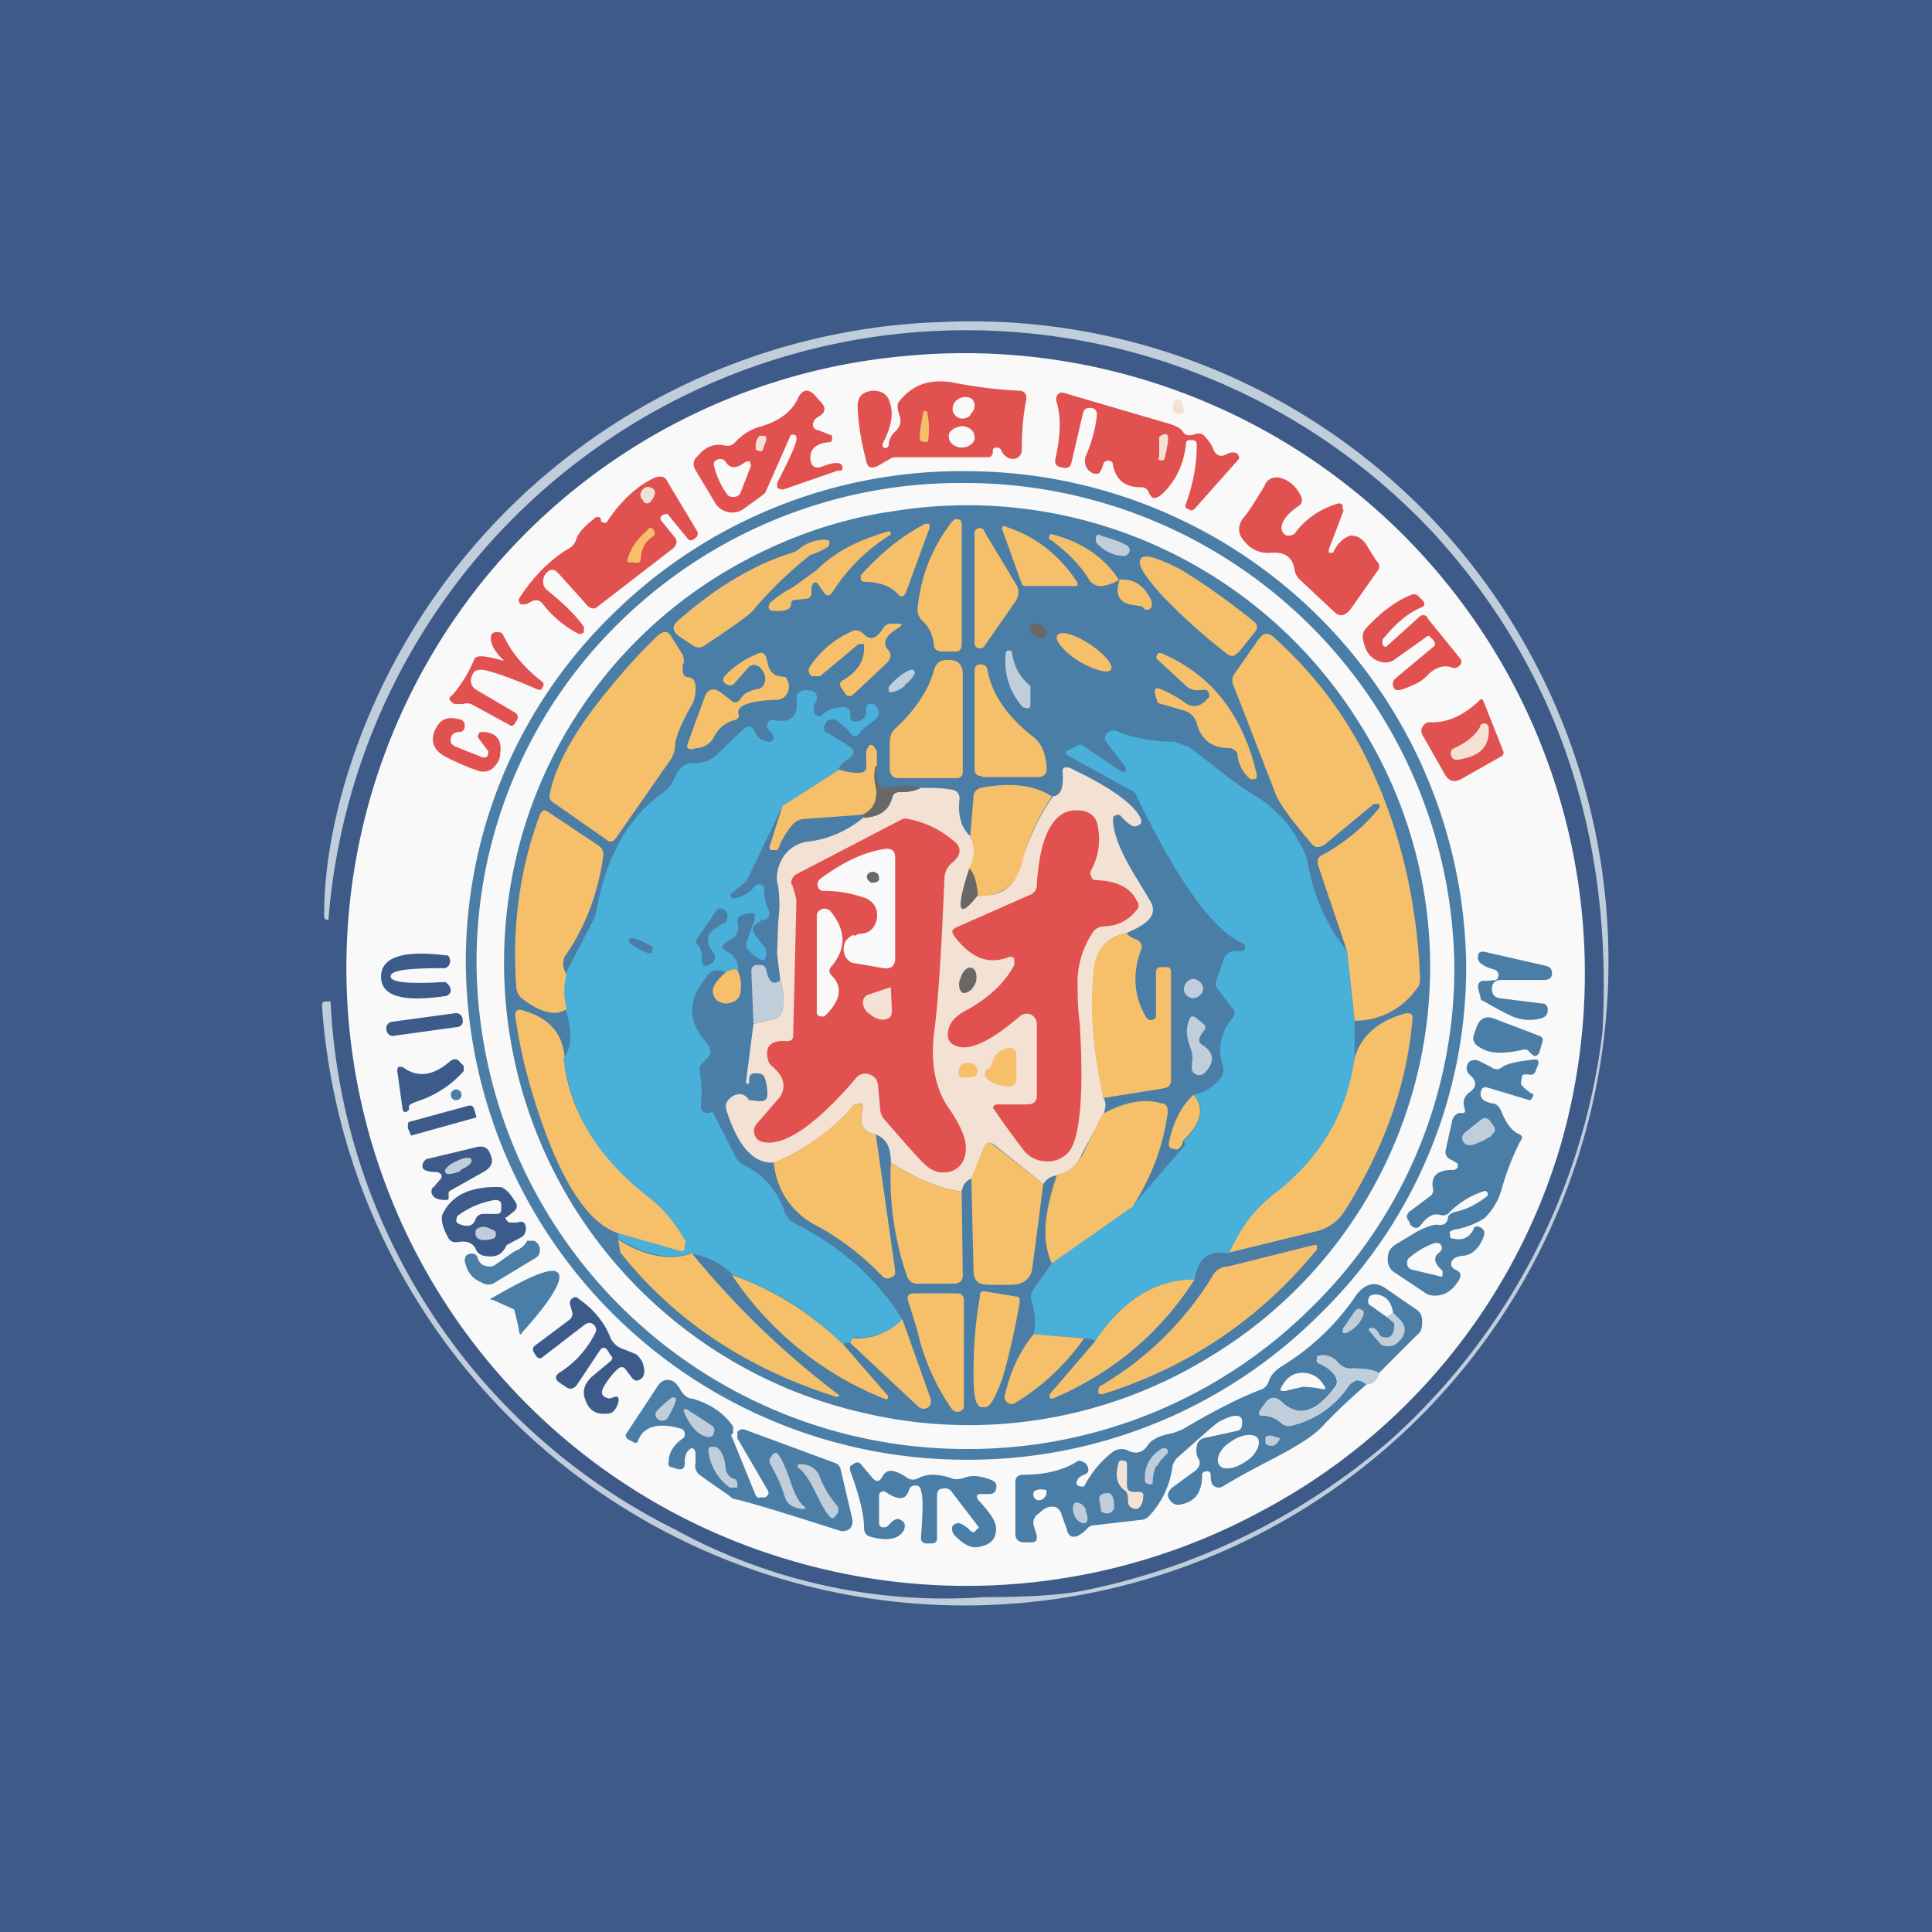 <!-- by TradingView --><svg width="18" height="18" viewBox="0 0 18 18" xmlns="http://www.w3.org/2000/svg"><path fill="#3E5A88" d="M0 0h18v18H0z"/><path d="M3.04 9.33h.04a5.8 5.8 0 0 0 3.21 4.92 5.23 5.23 0 0 0 2.88.63c.41 0 .72-.02.92-.06a6.23 6.23 0 0 0 2.86-1.4 6.08 6.08 0 0 0 1.98-3.81c.1-1.84-.43-3.4-1.59-4.66A5.96 5.96 0 0 0 3.06 8.57c-.03 0-.04-.01-.04-.04 0-.4.07-.82.2-1.26A6 6 0 0 1 8.78 3a5.92 5.92 0 0 1 5.27 2.74A6 6 0 1 1 3 9.37c0-.03.01-.04.04-.04Z" fill="#C0CDDA"/><path d="M8.4 3.32a5.78 5.78 0 0 1 6.14 7.35 5.67 5.67 0 0 1-2.79 3.41 5.77 5.77 0 0 1-4.41.45A5.75 5.75 0 0 1 4.5 5.41a5.71 5.71 0 0 1 3.9-2.09Z" fill="#F9F9F9"/><path d="M9.25 4.19v.03c-.01.03-.02.04-.05.04h-.85a.1.1 0 0 0-.05.01l-.12.07c-.06.03-.1.02-.11-.05a2.27 2.27 0 0 1-.08-.5c0-.1.05-.14.14-.15.08 0 .14.03.16.11.04.11.01.24-.07.39l.01.03c.03.01.04 0 .05-.02 0-.06.03-.1.06-.13a.13.13 0 0 0 .04-.15c-.02-.06-.02-.1-.01-.12.13-.17.3-.23.54-.18.16.03.36.06.58.07.06 0 .08.04.07.09-.03.16-.04.3-.04.45 0 .04-.01.07-.05.09a.1.1 0 0 1-.1-.02.11.11 0 0 1-.04-.05.04.04 0 0 0-.04-.03c-.02 0-.03 0-.04.02ZM7.82 4.38l-.52.18c-.02 0-.04 0-.06-.02V4.5c.13-.25.19-.39.18-.42 0-.02-.01-.03-.03-.03-.01 0-.03 0-.03.02l-.23.52-.02.02-.18.13a.18.18 0 0 1-.15.03.18.18 0 0 1-.12-.09l-.18-.3c-.03-.05-.02-.1.02-.13.07-.09.16-.12.25-.1.04.01.07 0 .1-.03a.5.5 0 0 1 .25-.15c.16-.05.27-.13.33-.25.04-.09.09-.1.15-.05l.08.09c.04.05.02.09-.03.12a.12.12 0 0 0-.04.03c-.03.05-.02.09.04.1l.1.04c.02 0 .03.02.02.04 0 .02 0 .03-.03.03-.11.01-.17.06-.17.14 0 .08.04.11.1.09.13-.05.2-.05.2.01 0 .02-.01.02-.03.03ZM10.28 4.32a.27.27 0 0 1-.04.09c-.04.01-.07 0-.1-.03a.13.13 0 0 1-.02-.14c.06-.14.09-.27.1-.38 0-.03-.02-.06-.06-.06-.04 0-.06.01-.07.05l-.11.47c-.01.03-.03.04-.06.04l-.05-.01c-.03-.01-.04-.03-.04-.06.05-.22.06-.4.01-.56 0-.02 0-.04.02-.06a.05.05 0 0 1 .05-.01l.99.29c.06.02.1.04.12.07.02.04.06.04.1.03a.1.1 0 0 1 .09 0c.04.04.08.09.1.15.03.05.07.06.12.03.04-.02.08-.02.1 0 .02.03.02.04 0 .06l-.4.45c-.02.02-.04.02-.06 0-.03 0-.03-.03-.02-.05.07-.19.1-.37.1-.55 0-.03-.02-.04-.05-.04h-.01c-.03 0-.04.01-.04.03-.02.2-.1.36-.23.48-.04.03-.07.04-.09.02a.14.14 0 0 1-.03-.05.07.07 0 0 0-.07-.04c-.15 0-.23-.07-.26-.2 0-.03-.01-.04-.04-.05-.02 0-.04.01-.05.03Z" fill="#E1514F"/><path d="M9.04 3.86c.05-.04.05-.1.02-.14-.04-.03-.1-.03-.15.01-.04.04-.05.1-.01.14.03.04.1.04.14 0Z" fill="#F9F9F9"/><path d="M10.96 3.85c-.03-.01-.04-.03-.03-.07 0-.06.03-.07.08-.04l.02.07c0 .05-.03.06-.07.04Z" fill="#F3E2D4"/><path d="M8.64 3.85a.7.7 0 0 1 .01.23c0 .02 0 .03-.02.04l-.05-.01c-.02-.02-.01-.1.02-.26 0-.01 0-.02.02-.02.01 0 .02 0 .02.02Z" fill="#F6C06B"/><path d="M8.96 4.17c.07 0 .13-.05.12-.1 0-.06-.06-.1-.12-.1-.07.01-.13.05-.12.1 0 .06.06.1.12.1Z" fill="#F9F9F9"/><path d="M7.04 4.17c0-.05.01-.09.04-.11h.04c.02 0 .02.02.02.04l-.03.08c0 .02-.02.03-.04.02-.02 0-.03-.01-.03-.03ZM10.8 4.26v-.19c.1-.07.1 0 .05.2 0 .01-.01.02-.03.02-.02 0-.03-.01-.03-.03Z" fill="#F3E2D4"/><path d="m7 4.33-.1.26a.07.07 0 0 1-.06.04c-.03 0-.05 0-.07-.03a.77.77 0 0 1-.12-.27c0-.03.01-.04.04-.05.03-.01.05 0 .07.02.04.07.1.07.19 0h.04v.03Z" fill="#F9F9F9"/><path d="M13.66 9a4.51 4.51 0 0 1-1.37 3.25A4.62 4.62 0 0 1 9 13.6 4.66 4.66 0 0 1 4.34 9 4.51 4.51 0 0 1 5.7 5.73 4.62 4.62 0 0 1 9 4.39a4.66 4.66 0 0 1 4.66 4.6Z" fill="#4A7EA6"/><path d="M5.6 4.85c0 .01.01.02.04.02h.01c.13-.2.28-.34.45-.42.06-.02.1-.01.12.04l.27.45c.02.03.01.06-.02.08-.03.02-.05.02-.07-.01l-.18-.22H6.2l-.03.01c-.02.02-.02.03-.01.05l.13.16c.02.03.02.06-.02.1l-.7.54c-.03.03-.06.02-.09 0l-.27-.3c-.05-.06-.09-.05-.13 0l-.01.02c-.02.05-.01.1.03.13.16.13.27.24.34.34v.05c-.02.02-.04.02-.06.01a1 1 0 0 1-.32-.27c-.03-.04-.07-.05-.12-.02l-.04.02h-.05c-.02-.02-.02-.04-.01-.06.13-.2.29-.36.46-.46a.14.14 0 0 0 .07-.09c.02-.06.08-.12.18-.2.03-.01.05 0 .05.03ZM12.52 4.75l-.14.37v.03h.04c0 .01 0 0 0 0 .04-.09.1-.14.16-.16.06 0 .1.02.14.07l.1.16c.03.03.04.06.02.09l-.26.37c-.05.06-.1.07-.15.02l-.32-.3a.16.16 0 0 1-.05-.1c-.02-.11-.09-.16-.22-.15a.27.27 0 0 1-.24-.1c-.07-.07-.07-.15-.02-.22.07-.08.13-.19.2-.3.02-.06.07-.09.14-.08.08.02.15.07.2.17.02.04.01.08-.03.1-.1.07-.15.14-.15.2 0 .03.02.06.05.07.03 0 .06 0 .08-.03.1-.13.23-.22.4-.27.01 0 .03 0 .04.02v.04Z" fill="#E1514F"/><path d="M13.55 9a4.42 4.42 0 0 1-1.33 3.18 4.53 4.53 0 0 1-3.23 1.32A4.56 4.56 0 0 1 4.44 9a4.42 4.42 0 0 1 1.33-3.2A4.53 4.53 0 0 1 8.99 4.5a4.56 4.56 0 0 1 4.56 4.5Z" fill="#F9F9F9"/><path d="M6 4.67c-.04-.03-.04-.07-.02-.1.03-.04.06-.04.1-.02.03.02.03.05 0 .1s-.06.05-.09.02Z" fill="#F3E2D4"/><path d="M8.28 4.77a4.3 4.3 0 0 1 4.38 1.96 4.24 4.24 0 0 1-1.37 5.9 4.28 4.28 0 0 1-3.26.53A4.3 4.3 0 0 1 4.8 8.03 4.22 4.22 0 0 1 6.7 5.36c.49-.3 1.01-.5 1.57-.59Z" fill="#4A7EA6"/><path d="M8.96 6c0 .05-.02.07-.06.07h-.12c-.05 0-.08-.02-.08-.07a.34.34 0 0 0-.11-.22.14.14 0 0 1-.04-.12c.03-.3.14-.57.32-.8.02-.02.03-.03.06-.02.02 0 .03.02.03.05V6ZM8.02 5.36c.18-.2.37-.36.6-.48h.04v.04l-.22.6c-.02.04-.04.05-.07.02-.07-.08-.18-.12-.32-.12-.01 0-.02 0-.03-.02v-.04ZM6.03 4.94c.02-.03.04-.03.06 0 .02.03.01.05-.01.06-.07.05-.1.1-.11.2 0 .04-.02.05-.07.04h-.04c-.01 0-.02-.02-.01-.04.03-.1.09-.18.18-.26ZM9.08 4.97c0-.03.01-.04.04-.05.02 0 .04 0 .05.03l.3.5c.03.05.02.1 0 .14l-.3.43c-.01.02-.03.02-.06.02-.02-.01-.03-.03-.03-.05V4.97ZM10.02 5.46h-.46c-.02 0-.03 0-.04-.02l-.18-.5c-.01-.03 0-.05.04-.03.27.09.49.26.66.52 0 .02 0 .03-.02.03ZM7.5 5.58l-.1.01c-.02 0-.03.02-.03.04 0 .05-.06.07-.18.06a.04.04 0 0 1-.03-.03l.01-.04c.05-.04.12-.1.22-.15l.22-.16c.17-.17.39-.28.67-.36l.02.01v.02c-.21.13-.39.3-.54.53-.03.05-.06.05-.09 0a2.35 2.35 0 0 0-.03-.04c-.03-.06-.06-.06-.08 0v.05c0 .04-.02.06-.07.06ZM10.43 5.4a.42.42 0 0 1-.16.06.13.13 0 0 1-.13-.07c-.08-.13-.2-.25-.35-.36-.02 0-.02-.02-.01-.04 0-.01.02-.02.03-.01.26.07.47.2.62.43Z" fill="#F6C06B"/><path d="M10.25 4.99c.15.04.24.08.26.1.02.03.02.05 0 .07a.05.05 0 0 1-.04.02.35.35 0 0 1-.26-.13V5c.01-.02.03-.02.04-.02Z" fill="#C0CDDA"/><path d="M7.72 5.09a.6.6 0 0 1-.17.08 3.76 3.76 0 0 0-.52.5c-.03.05-.19.16-.46.34-.04.03-.08.03-.12 0l-.12-.08c-.07-.05-.07-.1-.01-.15.34-.3.7-.52 1.06-.63a.2.2 0 0 0 .07-.04.37.37 0 0 1 .25-.08c.01 0 .02 0 .03.02l-.01.04ZM11.53 6.08c-.03.04-.06.04-.1.01a5.3 5.3 0 0 1-.62-.56c-.15-.17-.22-.28-.18-.32V5.2c.04-.04.16 0 .36.1.2.12.43.28.68.48l.01.01c.04.03.04.06.01.1l-.16.2ZM10.43 5.4c.13-.01.23.05.3.2v.05a.05.05 0 0 1-.06.03l-.03-.03-.06-.01c-.14-.01-.2-.09-.15-.23Z" fill="#F6C06B"/><path d="m13.3 5.76.3.37c.02.02.02.05 0 .07-.02.02-.04.03-.07.02-.08-.03-.16 0-.23.07a.35.35 0 0 1-.13.09.85.85 0 0 1-.13.05c-.03 0-.05 0-.06-.04-.01-.02 0-.04.01-.06l.36-.3c.02-.01.03-.04 0-.07l-.02-.02c-.01-.02-.03-.02-.05 0l-.28.2a.15.15 0 0 1-.12.03c-.1-.02-.16-.09-.18-.21-.01-.04 0-.08.03-.11.13-.14.26-.24.4-.3.04-.02.07-.02.1.02l.03.03c.02.03.01.05-.02.06-.12.05-.24.15-.36.3v.05l.03.02.31-.28c.03-.03.06-.02.08 0Z" fill="#E1514F"/><path d="M8.3 5.81h.07c.04 0 .04.01 0 .04-.12.07-.15.14-.1.2.04.04.03.08 0 .12l-.32.3c-.02.02-.05.02-.07 0l-.04-.06c-.02-.03-.02-.05.01-.07.14-.08.2-.18.2-.3L8.05 6h-.05l-.36.3h-.08c-.03-.03-.03-.06-.02-.08a.9.9 0 0 1 .38-.33c.04-.03.09-.02.13.02.06.06.12.04.18-.06a.09.09 0 0 1 .08-.04Z" fill="#F6C06B"/><path d="M9.7 5.83c-.03-.03-.08-.03-.1 0-.02.02 0 .06.04.1.04.02.09.02.1 0 .03-.03 0-.07-.03-.1Z" fill="#696868"/><path d="M4.67 6.15c.02.01.03 0 .01-.01-.1-.1-.12-.18-.1-.23a.06.06 0 0 1 .06-.02c.03 0 .04.01.05.03.07.15.19.3.36.43.02.02.02.03 0 .06 0 .02-.02.02-.05.01-.23-.1-.4-.16-.5-.18-.04 0-.07 0-.09.03-.04.07-.03.13.05.17l.34.2c.03.02.03.05.01.08l-.02.03c-.01.01-.03.02-.05 0l-.35-.19a.12.12 0 0 0-.08 0c-.06 0-.1 0-.1-.02-.03-.02-.03-.04 0-.06.09-.1.16-.22.21-.34.02-.04.1-.03.25.01Z" fill="#E1514F"/><path d="M6.41 6.31c.04 0 .07.03.07.09 0 .05 0 .1-.03.16-.1.17-.15.3-.16.37 0 .07-.02.1-.03.13l-.53.76c-.02.02-.04.03-.07.01l-.5-.35a.07.07 0 0 1-.04-.07c.04-.22.17-.49.41-.81.2-.26.4-.49.6-.68.06-.05.1-.04.13.02l.1.16c.01.03.02.06 0 .1 0 .07 0 .1.05.11ZM12.62 9.5l-.07-.64-.27-.8c-.01-.05 0-.08.05-.1.2-.11.37-.25.51-.42.02-.02.02-.04 0-.05h-.04l-.46.38c-.05.03-.09.03-.12-.01-.2-.23-.3-.38-.33-.45l-.4-1.03a.1.1 0 0 1 .01-.1l.23-.33c.04-.05.08-.06.13-.02.39.35.7.76.91 1.22.28.6.43 1.25.46 1.95 0 .04 0 .08-.03.11a.7.7 0 0 1-.58.3ZM10.15 6c-.14-.09-.27-.13-.3-.08-.03.04.06.15.2.24.14.08.27.12.3.08.03-.04-.06-.15-.2-.24ZM7.22 6.52c-.25.01-.36.06-.34.13.01.03 0 .05-.04.06a.3.3 0 0 0-.19.16.19.19 0 0 1-.16.1l-.04.01c-.04 0-.06-.01-.04-.06l.16-.44c.03-.06.07-.07.13-.04l.13.1c.03.01.05 0 .07-.03.02-.04.07-.07.15-.09.05 0 .07-.04.08-.08 0-.05-.01-.09-.06-.13-.03-.02-.06-.02-.09 0l-.14.16c-.02.02-.05.02-.08 0s-.03-.05 0-.08a.87.87 0 0 1 .3-.2c.04-.02.07 0 .08.04l.02.08c.02.05.05.08.1.09l.06.01c.03.04.04.09.02.14a.12.12 0 0 1-.12.07Z" fill="#F6C06B"/><path d="M9.37 6.09c0-.02.01-.03.03-.03.02 0 .03.01.03.03.02.12.07.22.17.3v.17c0 .02 0 .03-.02.04l-.05-.01a.64.64 0 0 1-.16-.5Z" fill="#C0CDDA"/><path d="M11.2 6.43h-.03a.15.15 0 0 1-.12-.04l-.26-.24c-.02-.01-.02-.03-.01-.05.01-.02.03-.02.05-.01.46.2.75.57.88 1.13 0 .02 0 .03-.02.04h-.04a.34.34 0 0 1-.12-.22c0-.04-.04-.07-.08-.07-.16 0-.26-.08-.3-.23a.17.17 0 0 0-.12-.12l-.24-.07-.01-.02-.02-.07c0-.04 0-.06.05-.04.08.03.15.07.22.12.08.06.15.05.22-.03.02-.01.02-.03.01-.06-.01-.02-.03-.03-.06-.02ZM8.97 7.19c0 .04-.02.06-.06.06h-.53c-.06 0-.09-.03-.09-.09v-.25c0-.05.02-.1.06-.13.18-.17.3-.35.35-.53.02-.08.07-.11.15-.1.08 0 .12.05.12.13v.91ZM9.15 7.23c-.05 0-.07-.02-.07-.07v-.91c0-.04.02-.06.05-.06.04 0 .06.01.07.05.04.23.19.44.42.62.08.06.12.15.13.28.01.06-.02.1-.08.1h-.52Z" fill="#F6C06B"/><path d="M8.43 6.39a.29.29 0 0 1-.12.06c-.02 0-.03 0-.03-.02V6.4a.57.57 0 0 1 .2-.16h.03c.01.01.02.03.01.04a.27.27 0 0 1-.09.1Z" fill="#C0CDDA"/><path d="m7.82 7.17-.53.34-.33.69-.03.03-.11.09c-.02 0-.02.02-.01.03 0 .02.02.02.03.02a.3.3 0 0 0 .19-.11.05.05 0 0 1 .05-.02c.03 0 .04.02.04.05 0 .07.01.13.04.18.02.06 0 .1-.05.1-.02 0-.03.01-.03.02-.07.03-.08.07-.04.13l.09.11.01.05c0 .1-.06.08-.17-.03a.07.07 0 0 1-.01-.08l.07-.2v-.05a.04.04 0 0 0-.05-.01.4.4 0 0 0-.08.02c-.02.01-.03.03-.03.05.02.09 0 .15-.09.19a.1.1 0 0 0-.05.05c0 .01.01.03.05.05.07.03.1.1.1.19-.02-.04-.06-.04-.12 0a.19.19 0 0 0-.08-.02.1.1 0 0 0-.08.04c-.19.22-.2.42-.03.62.05.06.06.1.04.13a.23.23 0 0 1-.05.06.1.1 0 0 0-.04.1c.02.11.02.22.01.31 0 .05.02.07.07.07l.03-.01h.01l.22.43c.02.03.05.06.08.07.17.08.3.23.37.43a.2.2 0 0 0 .1.11c.43.22.77.52 1 .9a.56.56 0 0 1-.43.16l-.04.01a.08.08 0 0 0-.02.04c-.04 0-.06 0-.06.02-.3-.3-.64-.51-1.03-.65a.68.68 0 0 0-.4-.2c-.2.06-.43.01-.67-.14v-.05l.56.16c.02.01.04 0 .06-.01a.05.05 0 0 0 0-.07 1.2 1.2 0 0 0-.33-.4 1.89 1.89 0 0 1-.8-1.32c.08-.08.08-.24.02-.45a.6.6 0 0 1 0-.33l.26-.5a.37.37 0 0 0 .03-.1c.09-.5.3-.86.61-1.08a.29.29 0 0 0 .11-.13c.04-.1.1-.16.19-.15.09 0 .16-.03.21-.08a25 25 0 0 1 .25-.24c.04-.03.07-.03.1.02.03.07.08.1.14.1.02 0 .03-.01.04-.03l-.01-.04a1.07 1.07 0 0 1-.05-.05c-.01-.03 0-.05.01-.07a.06.06 0 0 1 .06-.01c.15.03.22-.04.2-.2 0-.05.03-.07.07-.08.04 0 .07 0 .1.02.03.03.03.06 0 .11a.1.1 0 0 0 0 .08c0 .02.02.03.04.03s.03 0 .04-.02c.03-.03.08-.05.16-.06.06-.01.1.01.09.07 0 .05.02.07.06.06H8c.05-.02.07-.04.07-.1 0-.03 0-.05.02-.06.04-.01.07 0 .09.05.02.04 0 .07-.03.1-.08.05-.12.09-.14.12l-.03.03c-.02 0-.04 0-.05-.02a.53.53 0 0 0-.16-.14l-.06.01-.03.05v.05l.23.14c.06.04.05.08 0 .12a.19.19 0 0 0-.1.1Z" fill="#48B0D9"/><path d="m13.82 6.53.19.48-.01.03-.39.22c-.06.03-.1.02-.14-.03l-.21-.37a.08.08 0 0 1 0-.1.08.08 0 0 1 .08-.03c.16 0 .3-.07.44-.2.01-.02.03-.02.04 0ZM4.46 6.88a.03.03 0 0 1 0-.04c0-.01.01-.02.03-.02.13 0 .19.07.17.2 0 .06-.03.1-.07.14a.15.15 0 0 1-.14.02 2.39 2.39 0 0 1-.3-.13c-.11-.06-.14-.14-.1-.24.04-.1.11-.14.22-.11.04 0 .06.03.06.06 0 .04-.02.06-.05.06-.06 0-.09.04-.08.09 0 .02.02.03.03.04l.25.1c.05.02.07 0 .07-.05l-.09-.12Z" fill="#E1514F"/><path d="M13.58 7.08c-.03 0-.05-.01-.06-.04-.01-.03 0-.06.03-.07.11-.05.2-.12.24-.2 0-.02.02-.03.04-.03s.04.02.04.04c.01.18-.08.27-.3.3Z" fill="#F3E2D4"/><path d="m12.55 8.86.07.65v.35c-.06.51-.32.94-.77 1.28-.15.12-.29.3-.4.54-.18-.04-.29.04-.32.24-.36 0-.67.19-.93.58 0-.02-.04-.03-.1-.03l-.47-.04a.6.6 0 0 0-.02-.31.12.12 0 0 1 .02-.11l.17-.24.74-.52a200.37 200.37 0 0 1 .5-.58l-.01-.04c.17-.17.2-.31.09-.43.1-.02.18-.07.25-.15a.14.14 0 0 0 .02-.13.44.44 0 0 1 .09-.43c.03-.04.03-.07 0-.1l-.13-.17a.08.08 0 0 1-.02-.08l.07-.2a.12.12 0 0 1 .13-.08h.04c.02 0 .03-.02.03-.03 0-.02 0-.03-.02-.04-.29-.13-.61-.59-.99-1.37a.1.1 0 0 0-.04-.05l-.6-.33c-.03-.02-.03-.04 0-.05l.1-.05h.03l.37.25h.04v-.04l-.18-.23c-.02-.03-.02-.06 0-.09.03-.02.05-.03.09-.02.14.06.32.1.54.1l.14.05.22.17c.16.13.29.22.39.28a1.17 1.17 0 0 1 .49.6c.05.32.17.6.37.85Z" fill="#48B0D9"/><path d="M8.17 7.14a.36.36 0 0 0-.01.2c.02.11-.02.2-.12.25l-.55.04a.16.16 0 0 0-.12.07.74.74 0 0 0-.12.21l-.01.01H7.2c-.02 0-.03 0-.03-.03l.12-.38.53-.34A.5.5 0 0 0 8 7.2c.06 0 .08-.03.07-.08V7c.03-.08.06-.08.1 0v.13Z" fill="#F6C06B"/><path d="M10.5 8.69c-.18.04-.29.15-.3.34-.05.36-.01.76.08 1.2.03.04.02.1 0 .15l-.2.37a.32.32 0 0 1-.23.2c-.07.01-.1.04-.13.08l-.45-.36c-.05-.04-.09-.03-.1.03l-.12.28c-.05.02-.08.06-.09.12-.19-.02-.41-.11-.66-.27 0-.14-.04-.22-.14-.26-.12-.02-.16-.1-.12-.24 0-.02 0-.04-.02-.05l-.06.01c-.2.24-.46.42-.74.54-.19.02-.34-.14-.45-.48-.02-.06 0-.1.06-.14.06-.03.11-.02.15.04l.1.01c.05 0 .07-.02.07-.07a.46.46 0 0 0-.03-.16C7.1 10 7.07 10 7.03 10c-.04 0-.05.03-.05.06s0 .04-.02.04l-.01-.02.07-.54.2-.05a.1.1 0 0 0 .07-.08.55.55 0 0 0-.02-.28l-.03-.24.01-.3c.02-.14.01-.26 0-.33-.03-.1 0-.2.05-.28a.32.32 0 0 1 .24-.14.98.98 0 0 0 .5-.22c.16-.01.24-.07.27-.18 0-.04.03-.06.07-.06.09 0 .15-.01.2-.04.11 0 .2 0 .3.02.04.01.06.04.06.08-.02.16.02.28.1.35.05.1.05.2 0 .3-.14.4-.11.48.07.25.22.02.35-.08.4-.29.07-.22.16-.43.3-.63.08-.01.1-.09.09-.23 0-.02 0-.03.02-.04h.04l.16.08c.27.14.44.27.5.38.03.05.01.08-.05.09-.02 0-.07-.03-.13-.1a.04.04 0 0 0-.05 0c-.02 0-.02.02-.02.04 0 .13.08.32.23.56l.12.2c.06.11 0 .2-.22.29Z" fill="#F3E2D4"/><path d="M8.17 7.14v.13c.02.05.05.08.1.07.1-.02.21-.02.31 0a.43.43 0 0 1-.2.04c-.04 0-.06.02-.07.06-.03.1-.11.17-.26.18a.3.3 0 0 0-.01-.03c.1-.05.14-.14.12-.26a.36.36 0 0 1 0-.2Z" fill="#696868"/><path d="M9.8 7.42c-.13.2-.23.41-.28.63-.06.21-.2.3-.41.3-.01-.14-.04-.22-.08-.26.05-.1.06-.2.01-.3l.03-.37c0-.04.03-.07.07-.08.27-.05.49-.03.66.08ZM5.28 9.07a.6.6 0 0 0 0 .33c-.1.07-.24.04-.42-.1a.15.15 0 0 1-.05-.11c-.04-.55.03-1.09.22-1.6.02-.04.04-.05.07-.03l.48.32a.1.1 0 0 1 .04.1c-.05.35-.17.66-.35.92-.03.04-.03.1 0 .17Z" fill="#F6C06B"/><path d="M10.17 8.1a.06.06 0 0 0 0 .07c0 .02.02.03.05.03.19.01.31.07.37.19.03.04.02.07-.01.1a.38.38 0 0 1-.28.14c-.05 0-.1.02-.12.06a.83.83 0 0 0-.14.5c0 .08 0 .2.02.35.04.67 0 1.06-.1 1.19a.26.26 0 0 1-.22.09.27.27 0 0 1-.2-.1 9.16 9.16 0 0 1-.29-.4c.01-.02.02-.03.04-.03h.28c.06 0 .09-.03.09-.08v-.66a.1.1 0 0 0-.06-.1.1.1 0 0 0-.1.02c-.28.24-.48.33-.6.27a.1.1 0 0 1-.07-.09c0-.1.05-.17.16-.23.22-.12.37-.26.46-.43v-.06a.05.05 0 0 0-.06-.01c-.19.07-.35 0-.5-.2-.03-.04-.02-.06.02-.08l.68-.3a.1.1 0 0 0 .07-.1c.03-.47.16-.7.38-.69.11 0 .18.06.19.16a.6.6 0 0 1-.06.39Z" fill="#E1514F"/><path d="M7.38 8.25c-.02-.04 0-.07.03-.1l1-.52a.08.08 0 0 1 .05 0c.16.03.3.1.42.2.08.06.08.13 0 .2a.2.2 0 0 0-.08.14c-.03.7-.06 1.19-.1 1.47-.03.29.02.52.15.7.13.19.18.34.13.46a.19.19 0 0 1-.15.12.23.23 0 0 1-.2-.06c-.06-.05-.19-.2-.39-.43a.16.16 0 0 1-.04-.1l-.02-.22a.11.11 0 0 0-.08-.1.11.11 0 0 0-.13.04l-.06.07c-.34.38-.61.56-.8.52a.1.1 0 0 1-.08-.07.1.1 0 0 1 .02-.1l.2-.23a.2.2 0 0 0 .05-.12c0-.06-.03-.12-.1-.18a.12.12 0 0 1-.04-.05c-.04-.13.01-.2.16-.19.05 0 .07-.01.07-.06l.03-1.25-.01-.05-.03-.1Z" fill="#E1514F"/><path d="M7.96 8.72 8 8.7c.1 0 .15-.05.17-.14.01-.09-.02-.15-.1-.19-.11-.04-.24-.07-.4-.07a.05.05 0 0 1-.05-.04c-.01-.03 0-.05.02-.07.2-.15.4-.25.6-.28.07-.01.1.02.1.08v.94c0 .07-.04.1-.11.09l-.29-.05c-.05-.02-.08-.07-.08-.13s.03-.1.09-.13Z" fill="#F9F9F9"/><path d="M8.16 8.13c-.03-.02-.07 0-.08.02-.01.02 0 .05.03.07.03.01.06 0 .08-.02 0-.03 0-.06-.03-.07ZM9.11 8.34c-.18.23-.21.15-.08-.25.04.04.07.12.08.25Z" fill="#696868"/><path d="M7.68 9.47h-.04a.04.04 0 0 1-.03-.03v-.91c0-.03.02-.05.05-.06.02-.01.05 0 .07.01.15.18.16.35.02.52-.03.03-.03.06 0 .09.1.1.09.23-.07.38Z" fill="#F9F9F9"/><path d="m6.5 8.74.17-.25c.02-.03.04-.03.07-.02.03.02.05.05.03.1 0 .01 0 .02-.02.03-.16.07-.2.16-.1.28.02.03.01.06-.01.09L6.58 9c-.02 0-.04-.02-.04-.04 0-.08-.01-.13-.04-.16-.02-.02-.02-.04 0-.06Z" fill="#4A7EA6"/><path d="M10.5 8.69c0 .02.03.04.08.06.05.02.07.06.05.1-.08.22-.07.43.05.63.02.02.03.03.06.02.02 0 .03-.02.03-.04v-.4c0-.04.02-.05.05-.05h.05c.02 0 .04.01.04.04v1.01c0 .05-.02.07-.07.08l-.56.09c-.1-.44-.13-.84-.09-1.2.02-.19.13-.3.31-.34Z" fill="#F6C06B"/><path d="M5.89 8.74c.02 0 .08.02.17.07.02 0 .02.02.02.04s-.01.03-.03.03c-.02 0-.08-.02-.18-.09l-.01-.03c0-.02.02-.02.03-.02ZM13.8 9.32l-.03-.12c0-.04.02-.07.07-.06l.1-.01a.06.06 0 0 0 .02-.06.06.06 0 0 0-.05-.04c-.1-.03-.15-.07-.14-.12 0-.04.03-.05.07-.04l.57.13c.03.01.05.03.05.07 0 .04-.03.06-.07.06h-.4c-.06 0-.09.03-.09.08s.02.08.07.09l.4.05c.03 0 .05.02.05.06 0 .05-.03.07-.07.08a.41.41 0 0 1-.26-.02 3.8 3.8 0 0 1-.28-.15Z" fill="#4A7EA6"/><path d="M3.64 9.1c0 .05.16.07.49.05h.02c.04.03.05.05.05.09-.01.02-.03.04-.05.04-.4.06-.6 0-.6-.18s.2-.25.6-.2c.02 0 .03 0 .04.03.01.04 0 .07-.04.09h-.02c-.33 0-.5.02-.49.08Z" fill="#3D5B8A"/><path d="M7.27 9.13c.03.1.04.19.02.28a.1.1 0 0 1-.07.08l-.2.05L7 9.05c0-.04.02-.06.06-.06.04 0 .07 0 .08.05.02.1.06.14.12.1Z" fill="#C0CDDA"/><path d="M9.09 9.16c.02-.07 0-.13-.03-.14-.04-.02-.09.02-.11.09-.03.06-.01.13.02.14.04.01.1-.03.12-.1Z" fill="#696868"/><path d="M6.88 9.06c.02.05.03.1.02.17 0 .07-.05.11-.13.12-.07 0-.12-.04-.13-.11 0-.05.03-.1.12-.18.07-.04.1-.04.12 0Z" fill="#F6C06B"/><path d="M11.12 9.3a.1.1 0 0 0 .09-.09.1.1 0 0 0-.1-.09.1.1 0 0 0-.08.1c0 .04.04.08.09.08Z" fill="#C0CDDA"/><path d="m8.3 9.2.01.22c0 .03-.01.06-.04.07-.04.02-.1.01-.15-.03-.05-.03-.08-.07-.08-.12 0-.03.01-.05.04-.07l.21-.07Z" fill="#F3E2D4"/><path d="M5.25 9.85c.05.5.32.94.8 1.31.14.11.25.25.34.41l-.01.07a.05.05 0 0 1-.06.01l-.56-.16c-.24-.08-.46-.37-.66-.89-.15-.4-.25-.77-.3-1.14 0-.04.02-.06.06-.05.25.07.38.21.4.44ZM11.45 11.68c.11-.25.25-.42.4-.54.45-.34.7-.77.77-1.28.06-.21.22-.35.48-.42.04 0 .06 0 .06.05-.05.61-.26 1.2-.63 1.79a.43.43 0 0 1-.26.19l-.82.2Z" fill="#F6C06B"/><path d="m4.24 9.44-.59.08a.06.06 0 0 0-.05.07c0 .04.04.07.07.06l.58-.08c.04 0 .07-.03.06-.07a.06.06 0 0 0-.07-.06Z" fill="#3D5B8A"/><path d="M11.1 9.92c.02-.05.01-.11-.02-.19-.03-.09-.03-.16 0-.23.01-.03.03-.04.06-.02l.06.05c.03.02.04.04.02.07l-.03.04c-.03.05-.02.08.02.1.1.07.11.15.02.25-.03.03-.06.03-.09.02-.03-.02-.05-.05-.03-.09Z" fill="#C0CDDA"/><path d="m14.37 9.71-.03.1c-.02.03-.04.04-.07.01a.25.25 0 0 1-.03-.03.05.05 0 0 0-.05-.01c-.18.04-.31.04-.4-.02-.06-.03-.08-.08-.05-.14l.02-.06c.03-.07.08-.1.16-.07l.42.16c.03.01.04.03.03.06Z" fill="#4A7EA6"/><path d="M9.23 9.93c.03-.09.07-.14.14-.16.06-.02.1 0 .1.07v.2c0 .06-.03.09-.1.08-.09-.01-.15-.04-.17-.07-.03-.02-.03-.04-.02-.07l.03-.03c.01 0 .02 0 .02-.02Z" fill="#F6C06B"/><path d="m3.75 10.33-.05-.36.01-.03h.04c.13.1.28.09.44-.05.04-.03.07-.03.1.01l.03.03v.05a.98.98 0 0 1-.43.28c-.05.02-.08.03-.08.05v.03c-.03.03-.05.03-.06-.01Z" fill="#3D5B8A"/><path d="M13.54 11.46c-.03.01-.04.02-.03.04 0 .03 0 .04.03.04.09.02.15-.01.19-.09 0-.02.03-.03.05-.02.05.02.06.05.04.1-.04.1-.11.17-.2.17-.07.01-.1.04-.1.08 0 .02.02.04.04.05.05.02.06.05.03.1-.06.1-.14.15-.25.14l-.04-.01-.3-.2a.14.14 0 0 1-.07-.14c0-.06.03-.1.08-.13l.2-.12c.08-.04.14-.06.18-.06.06.01.09-.01.1-.06 0-.03.03-.05.07-.06.1-.02.2-.07.3-.15v-.03c-.01-.01-.02-.02-.04-.01a.78.78 0 0 0-.32.2.08.08 0 0 1-.08.02c-.06-.02-.12.01-.18.09-.03.04-.06.04-.1 0l-.01-.03c-.03-.03-.03-.06 0-.09l.2-.15a.07.07 0 0 0 .02-.07c-.02-.11.04-.17.18-.17.04 0 .06-.02.05-.06l-.05-.03c-.05-.02-.07-.05-.06-.1l.06-.27a.1.1 0 0 1 .06-.07h.04c.02 0 .02-.02.02-.03-.03-.07-.01-.13.05-.17.05-.04.06-.08.02-.13l-.04-.04c-.02-.03-.02-.06 0-.1.02-.02.05-.03.09-.02l.12.06c.04.03.07.03.11 0 .04-.03.13-.05.3-.07.03 0 .04.02.03.05l-.02.05c-.01.04-.04.05-.07.04-.04 0-.06 0-.06.02l-.01.06c0 .02.03.05.1.1.02 0 .02.01.01.03l-.02.03h-.01l-.4-.12c-.02 0-.04 0-.05.03-.02.06.01.1.1.12.04 0 .07.03.09.08.04.1.09.17.15.2.05.02.05.04.02.08a2.5 2.5 0 0 0-.17.44.59.59 0 0 1-.16.27.76.76 0 0 1-.3.11Z" fill="#4A7EA6"/><path d="M9.1 9.94c.02.06 0 .1-.08.1-.06 0-.09 0-.09-.04 0-.07.03-.1.1-.1.04.01.06.02.06.04Z" fill="#F6C06B"/><path d="M4.25 10.25a.05.05 0 1 0 0-.1.05.05 0 0 0 0 .1Z" fill="#4A7EA6"/><path d="M11.12 10.2c.1.12.08.26-.1.43a.1.1 0 0 1-.05.08l-.06-.01a.05.05 0 0 1-.02-.05c.04-.2.12-.35.23-.45Z" fill="#F6C06B"/><path d="m3.83 10.58-.03-.07c0-.04 0-.06.02-.06l.55-.15c.02 0 .04 0 .05.04l.02.07-.61.17Z" fill="#3D5B8A"/><path d="m10.54 11.25-.74.52c-.1-.21-.07-.48.05-.83.1-.01.18-.08.24-.19l.18-.37c.2-.11.39-.15.55-.1.05 0 .06.04.06.08-.04.31-.15.61-.34.9ZM8.16 10.57l.18 1.27c0 .03 0 .05-.04.06-.02.02-.05.01-.07 0a2.52 2.52 0 0 0-.62-.48.72.72 0 0 1-.4-.59c.3-.12.54-.3.75-.54.02-.01.04-.02.06 0 .02 0 .03.02.02.04-.04.14 0 .22.12.24Z" fill="#F6C06B"/><path d="M13.9 10.58a.75.75 0 0 1-.19.09c-.04 0-.06 0-.08-.04-.02-.03 0-.06.02-.08l.15-.12c.03-.02.05-.02.08.01l.03.04c.03.04.02.07-.02.1Z" fill="#C0CDDA"/><path d="m9.72 11.03-.1.77c-.01.11-.08.17-.2.17h-.21c-.1 0-.14-.04-.14-.14l-.02-.85.11-.28c.02-.06.06-.07.1-.03l.46.36Z" fill="#F6C06B"/><path d="M4.15 11.18c-.07 0-.12-.02-.13-.07 0-.02 0-.04.02-.05l.06-.07a.04.04 0 0 0 .01-.05l-.03-.02c-.13 0-.17-.03-.13-.1l.02-.02.46-.11c.07-.02.12 0 .14.07.03.06.01.11-.05.15l-.32.18a.04.04 0 0 0-.02.02v.04c0 .02 0 .03-.03.03Z" fill="#3D5B8A"/><path d="M4.29 10.9c.07-.03.12-.07.1-.1 0-.02-.07-.02-.14.02-.07.03-.12.08-.1.1 0 .03.07.02.14-.01Z" fill="#C0CDDA"/><path d="m8.96 11.1.01.78c0 .05-.03.08-.08.08h-.34a.1.1 0 0 1-.1-.07 2.83 2.83 0 0 1-.15-1.06c.25.16.47.25.66.27Z" fill="#F6C06B"/><path d="m4.87 11.52-.15.08c-.04.09-.1.12-.21.1a.1.1 0 0 1-.08-.07c-.03-.05-.08-.07-.15-.06-.05.01-.09 0-.11-.05-.05-.09-.06-.16-.05-.2.08-.18.26-.27.54-.26.03 0 .08.04.13.12.04.05.03.09-.02.12a.52.52 0 0 1-.05.04c-.02 0-.01.02.02.05h.08c.05-.02.08 0 .08.06 0 .02-.01.05-.03.07Z" fill="#3D5B8A"/><path d="M4.43 11.36c-.02.06-.07.08-.16.04a.04.04 0 0 1-.02-.03l.01-.04a.8.8 0 0 1 .35-.15c.04 0 .06.01.06.05v.04c0 .03-.02.04-.04.04H4.5c-.03 0-.06.02-.07.05Z" fill="#F9F9F9"/><path d="M4.59 11.54a.2.2 0 0 1-.11.01.06.06 0 0 1-.05-.05c0-.03 0-.05.03-.06.04-.02.08-.01.13.02.02 0 .03.02.03.04s-.01.04-.03.04Z" fill="#C0CDDA"/><path d="M4.79 11.66c.05-.02.1-.05.12-.1h.07c.03.02.05.05.05.08 0 .04-.01.06-.04.08l-.38.23a.11.11 0 0 1-.12 0c-.1-.04-.14-.11-.16-.2 0-.04.01-.06.05-.07.03 0 .06 0 .07.04.02.06.06.08.12.08a.1.1 0 0 0 .05-.02l.17-.12Z" fill="#4A7EA6"/><path d="M6.44 11.67A8.02 8.02 0 0 0 7.82 13c0 .01-.02.02-.04.01-.82-.26-1.49-.7-2-1.34l-.02-.12c.24.15.47.2.68.13ZM12.24 11.6h.03v.04c-.53.65-1.2 1.1-2 1.35-.02 0-.03 0-.04-.02l.01-.05a3 3 0 0 0 1.05-1.02c.03-.06.08-.1.15-.1l.8-.2Z" fill="#F6C06B"/><path d="M13.44 11.84v.04c0 .01-.01.02-.03.01l-.25-.06a.06.06 0 0 1-.05-.05c0-.03 0-.05.03-.07a.72.72 0 0 1 .23-.13c.03 0 .05 0 .06.03.01.02 0 .04-.02.06-.06.04-.05.1.03.17Z" fill="#F9F9F9"/><path d="M5.2 11.86c.05.06-.06.25-.34.56 0 .02-.02.01-.02 0a2.42 2.42 0 0 0-.05-.22l-.2-.09c-.03 0-.03-.01 0-.02.36-.21.56-.29.61-.23Z" fill="#4A7EA6"/><path d="m7.86 12.53.4.46c.02.02.02.03 0 .05a3.07 3.07 0 0 1-1.44-1.16c.4.14.74.36 1.04.65ZM11.13 11.92c-.32.5-.76.87-1.32 1.11h-.03v-.04l.42-.49c.26-.39.57-.58.93-.58Z" fill="#F6C06B"/><path d="M12.85 12.8a.55.55 0 0 0-.26-.05.13.13 0 0 1-.12-.05.18.18 0 0 0-.18-.07c-.01 0-.02.01-.02.03l.01.04c.08.03.13.07.16.12.02.04.02.07 0 .1-.18.24-.34.29-.5.14-.06-.05-.1-.05-.15.01l-.05.07c-.02.04 0 .05.03.05.06 0 .11.02.17.07a.1.1 0 0 0 .1.02.88.88 0 0 0 .52-.36c.02-.03.05-.05.08-.06.03 0 .06.01.09.04-.15.13-.29.26-.42.4-.08.08-.18.14-.3.21-.18.1-.39.2-.62.34a.07.07 0 0 1-.07 0c-.03-.01-.04-.05-.04-.1 0-.03-.01-.05-.05-.04 0 0-.02 0-.03.02v.01c0 .17-.07.26-.22.28-.04 0-.07-.02-.09-.06-.02-.04 0-.07.03-.1l.22-.16c.04-.04.05-.07.02-.12-.01-.02-.02-.06-.01-.1 0-.04.03-.07.06-.08l.32-.07c.03-.01.04-.03.04-.05.02-.1-.05-.12-.2-.04-.02 0-.15.12-.4.34a.16.16 0 0 0-.05.11.83.83 0 0 1-.21.43.11.11 0 0 1-.08.04l-.43.05a.1.1 0 0 0-.06.02.33.33 0 0 1-.1.08c-.05.02-.09 0-.1-.06l-.05-.14a.1.1 0 0 0-.06-.07c-.04-.01-.09 0-.15.06a.1.1 0 0 0-.05.11l.03.1c0 .04 0 .06-.06.06h-.06c-.05 0-.08-.03-.08-.08v-.48c0-.05.03-.07.07-.07.2 0 .37-.04.5-.12.02-.02.04-.01.08.01.02.02.03.04.03.07 0 .01-.01.03-.04.04a.16.16 0 0 0-.05.03c-.03.04-.03.07.02.08h.03a.97.97 0 0 1 .25-.31c.05-.04.1-.05.15-.03l.02.01c.07.03.13.01.17-.05.03-.05.1-.09.2-.11a.56.56 0 0 0 .14-.05c.32-.19.55-.3.71-.36a.12.12 0 0 0 .08-.08c.02-.06.06-.1.12-.14.28-.17.52-.4.7-.67.08-.1.17-.13.28-.05l.26.18c.04.02.07.06.07.11s0 .1-.04.13l-.36.36Z" fill="#4A7EA6"/><path d="M8.98 13.1c0 .02-.01.04-.04.05-.03.01-.05 0-.07-.02a2.05 2.05 0 0 1-.32-.72 9.53 9.53 0 0 0-.09-.29c-.01-.04 0-.07.05-.07h.4c.05 0 .07.02.07.07v.98ZM9.47 12.08c.02 0 .03.01.03.03v.03c-.05.27-.1.5-.16.7-.07.19-.12.28-.17.27h-.03c-.05-.01-.07-.11-.07-.31s.01-.44.06-.72v-.02c0-.02.02-.03.04-.03l.3.05Z" fill="#F6C06B"/><path d="M12.98 12.23a.18.18 0 0 1-.06.04l-.14-.1c-.03-.01-.04-.04-.03-.07.01-.03.03-.04.07-.04.1.01.14.07.16.17Z" fill="#F9F9F9"/><path d="M5.76 13.07c-.02.06-.05.1-.1.1-.1.01-.16-.02-.2-.11-.04-.09-.02-.16.05-.23l.18-.15c.02-.02.02-.04 0-.05l-.03-.05c-.02-.03-.05-.03-.07 0l-.22.33c-.03.03-.06.04-.1.01l-.06-.04c-.04-.03-.04-.06 0-.09a.91.91 0 0 0 .34-.38c.01-.03 0-.05-.02-.07-.03-.02-.05-.02-.08 0l-.39.3c-.02.02-.04.02-.06 0l-.02-.03c-.02-.03-.02-.05 0-.07l.32-.24a.07.07 0 0 0 .03-.08l-.02-.07c0-.02 0-.04.02-.05.02-.02.04-.02.06 0 .13.09.24.21.3.37a.2.2 0 0 0 .12.1l.1.04c.03.01.05.04.07.07.03.07.03.13 0 .16-.04.03-.06.03-.09 0l-.06-.08c-.02-.03-.05-.03-.08 0a.67.67 0 0 0-.13.17c-.03.06 0 .09.06.1l.03-.01c.05-.02.06 0 .05.05Z" fill="#3D5B8A"/><path d="M12.54 12.42h-.03v-.04l.11-.16c.02-.03.04-.03.06-.02.03.01.03.03.02.06a.3.3 0 0 1-.16.16ZM12.92 12.27l.06-.04.07.07c.05.06.05.12 0 .18s-.1.08-.18.05a4.96 4.96 0 0 1-.12-.14c.01-.02.02-.02.04-.02a.1.1 0 0 1 .06.06c.01.02.03.03.07.03.04 0 .06-.03.07-.09v-.04l-.07-.06Z" fill="#C0CDDA"/><path d="m8.41 12.3.26.73c.01.03 0 .06-.02.08-.03.02-.06.02-.09 0l-.64-.6.02-.04h.04c.17 0 .31-.06.43-.18ZM9.63 12.43l.47.04c-.17.24-.38.44-.64.6a.06.06 0 0 1-.07 0 .06.06 0 0 1-.03-.06c.05-.23.14-.42.27-.58Z" fill="#F6C06B"/><path d="M12.85 12.8c-.02.06-.06.1-.12.1-.03-.03-.06-.04-.09-.04s-.06.03-.08.06a.88.88 0 0 1-.52.36.1.1 0 0 1-.1-.02c-.06-.05-.11-.07-.17-.07-.04 0-.05-.01-.03-.05l.05-.07c.04-.06.1-.06.15-.01.16.15.32.1.5-.13a.09.09 0 0 0 0-.11.37.37 0 0 0-.16-.12c-.01-.01-.02-.02-.01-.04 0-.02 0-.03.02-.03.07-.01.13.01.18.07.03.03.07.05.12.05.1 0 .18 0 .26.04Z" fill="#C0CDDA"/><path d="M12.13 12.79c.08 0 .15.03.2.11.03.04.02.05-.02.04a1.2 1.2 0 0 0-.17-.02l-.17.04c-.04 0-.05 0-.03-.04.05-.09.11-.13.2-.13Z" fill="#F9F9F9"/><path d="M6.38 13.63c0 .06-.03.07-.09.05l-.03-.01c-.03 0-.04-.03-.03-.05 0-.08.04-.15.12-.21a.05.05 0 0 0 .03-.05.05.05 0 0 0-.04-.05c-.2-.06-.34-.02-.39.1-.01.04-.03.04-.06.02l-.04-.02c-.02-.02-.03-.04-.01-.06l.29-.44c.04-.06.1-.07.16-.03l.04.05c.03.06.07.1.12.1.17.05.3.14.38.26v.06c-.02.02-.02.03-.01.04l.22.54c.01.02.03.03.05.02h.04c.03-.02.04-.04.02-.07l-.28-.48v-.06c.02-.02.04-.03.07-.02l.84.31c.03.01.04.03.05.05l.11.47a.1.1 0 0 1-.02.09.1.1 0 0 1-.1.02c-.53-.17-.86-.27-1-.3-.01-.02-.11-.08-.29-.21a.11.11 0 0 1-.05-.12v-.1c-.02-.05-.04-.05-.08 0a.18.18 0 0 0-.02.1Z" fill="#4A7EA6"/><path d="M6.11 13.16c.01-.02.06-.07.15-.14h.03l.01.02a.68.68 0 0 1-.08.17c-.02.03-.05.03-.08.02-.03-.02-.04-.04-.03-.07ZM6.6 13.39c-.1-.02-.17-.1-.23-.24v-.02h.03l.23.15c.03.02.03.04.02.07 0 .03-.03.04-.06.04Z" fill="#C0CDDA"/><path d="M11.6 13.62c.1-.06.15-.16.12-.22-.04-.05-.15-.04-.25.03-.1.06-.15.16-.11.22.03.05.14.04.24-.03Z" fill="#F9F9F9"/><path d="M11.91 13.43a.11.11 0 0 1-.05.04c-.03 0-.05 0-.07-.02v-.06c.02-.02.06-.02.1 0 .04 0 .04.02.02.04ZM6.85 13.78l.02.03v.05H6.8a.49.49 0 0 1-.2-.34c0-.02 0-.03.02-.04h.05c.05.03.08.09.09.19 0 .05.03.09.08.11ZM10.77 13.66a.38.38 0 0 0-.03.16l-.02.01c-.01 0-.03 0-.05-.02a.3.3 0 0 1 .17-.32c.02 0 .04.01.04.03v.02a.4.4 0 0 0-.1.12ZM7.5 14.04v.02h-.02c-.1-.01-.15-.05-.17-.12-.03-.1-.08-.21-.14-.31v-.04l.03-.04c.02-.02.04-.02.05 0 .03.04.06.1.1.21.05.16.1.25.15.28ZM7.44 13.64c.1 0 .16.04.19.1.04.11.1.21.18.3v.05l-.03.04c-.02.02-.03.02-.05 0-.03-.03-.07-.1-.12-.2-.07-.15-.13-.23-.18-.26v-.01l.01-.02Z" fill="#C0CDDA"/><path d="M9.13 13.92c-.01 0-.02 0-.03.02l.01.03c.11.12.17.2.17.27 0 .1-.05.15-.15.17-.07.02-.14-.01-.22-.09a.1.1 0 0 1-.04-.08c0-.03.02-.04.05-.05.03 0 .07.02.12.07.02.02.04.02.05 0l.03-.03-.26-.34c-.02-.02-.05-.03-.08-.02-.04 0-.05.03-.05.07v.4c0 .02-.02.04-.05.04h-.05c-.03 0-.05-.02-.05-.05.02-.25.02-.4 0-.44 0-.03-.02-.05-.05-.05-.03 0-.05.01-.06.04-.03.1-.1.1-.22.02a.04.04 0 0 0-.04 0 .04.04 0 0 0-.02.03v.25c0 .02 0 .04.03.05.02 0 .04 0 .06-.02.04-.05.08-.07.11-.05.04.02.05.05.03.1-.05.08-.15.1-.3.06-.05-.01-.07-.04-.07-.09 0-.11-.04-.29-.13-.53v-.04l.03-.02c.03-.02.05-.02.07 0l.1.12c.04.05.07.05.1 0 .04-.08.11-.07.22 0a.1.1 0 0 0 .12.01c.08-.04.17-.04.3 0 .04.02.08.01.12 0 .07-.03.16-.02.26.02.04.02.05.04.04.08 0 .03-.03.05-.06.05h-.09Z" fill="#4A7EA6"/><path d="M10.65 13.95c0 .05-.02.08-.04.1a.06.06 0 0 1-.06 0 .06.06 0 0 1-.04-.05c0-.05 0-.1-.04-.12-.07-.06-.08-.14-.05-.24 0-.03.02-.04.05-.03.02 0 .03.01.03.04v.19c0 .04.02.06.07.06h.04c.03 0 .05.01.04.05Z" fill="#F3E2D4"/><path d="M9.63 13.9c.02-.02.06-.03.1-.02.02 0 .02 0 .02.02 0 .03-.01.05-.04.07a.06.06 0 0 1-.06 0c-.02-.02-.03-.04-.02-.06Z" fill="#F9F9F9"/><path d="m10.26 14.08-.02-.12c0-.03.03-.05.08-.05.04 0 .06.04.06.13 0 .03-.02.05-.05.06-.03 0-.05 0-.07-.02ZM10.12 14.07c-.02-.05-.07-.08-.1-.07-.03.01-.03.07-.01.12.02.05.07.08.1.07.03-.01.03-.07 0-.12Z" fill="#C0CDDA"/></svg>